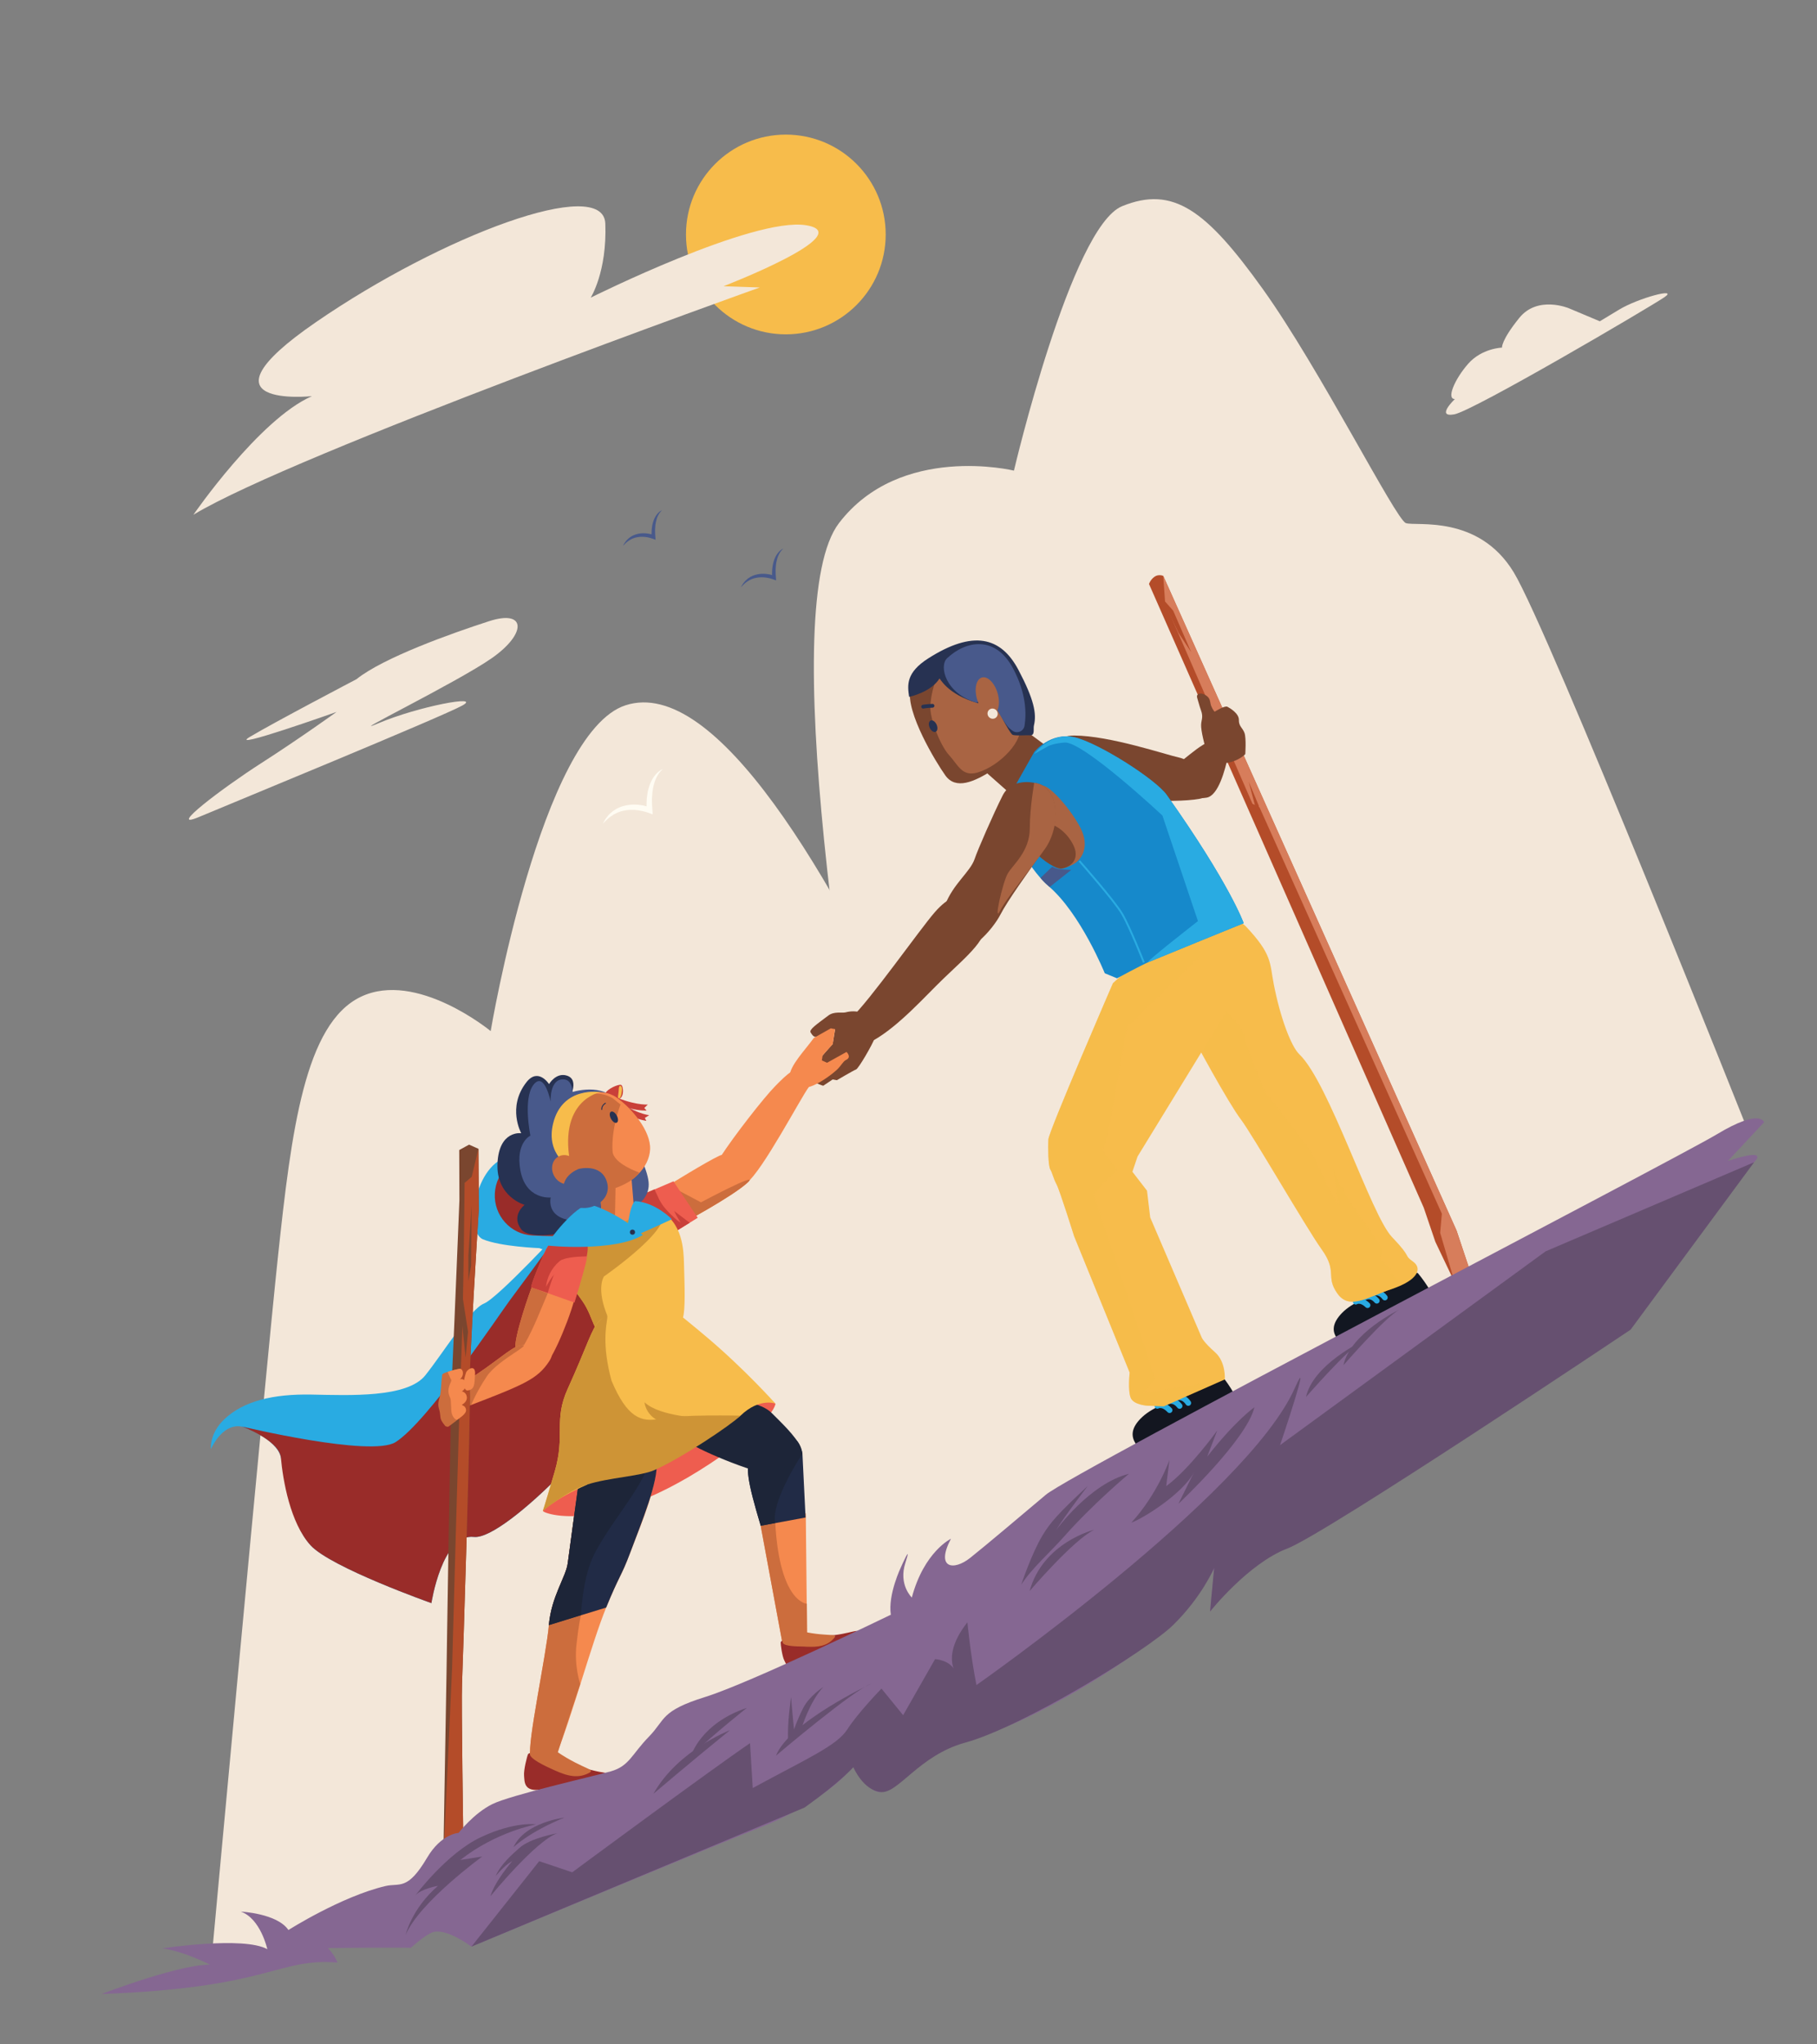 <?xml version="1.0" encoding="utf-8"?>
<!-- Generator: Adobe Illustrator 23.1.0, SVG Export Plug-In . SVG Version: 6.00 Build 0)  -->
<svg version="1.1" xmlns="http://www.w3.org/2000/svg" xmlns:xlink="http://www.w3.org/1999/xlink" x="0px" y="0px"
	 viewBox="0 0 960 1080" style="enable-background:new 0 0 960 1080;" xml:space="preserve">
<rect x="0" y="0" width="960" height="1080" fill="#808080" stroke="none"/>
<style type="text/css">
	.st0{fill:#F3E7D9;}
	.st1{fill:#F7BC4B;}
	.st2{fill:#FFFCF3;}
	.st3{fill:#48598B;}
	.st4{fill:#29ABE2;}
	.st5{fill:#992C29;}
	.st6{fill:#F5894E;}
	.st7{fill:#CC6D3D;}
	.st8{fill:#EE5D4F;}
	.st9{fill:#C94039;}
	.st10{fill:#273252;}
	.st11{fill:#212B46;}
	.st12{fill:#1D2538;}
	.st13{fill:#CE9436;}
	.st14{fill:#7A462F;}
	.st15{fill:#B44C29;}
	.st16{fill:#273150;}
	.st17{fill:none;stroke:#273252;stroke-width:0.5;stroke-linecap:round;stroke-linejoin:round;stroke-miterlimit:10;}
	.st18{fill:#D77D5B;}
	.st19{fill:#121721;}
	.st20{fill:none;stroke:#29ABE3;stroke-width:3;stroke-linecap:round;stroke-linejoin:round;stroke-miterlimit:10;}
	.st21{fill:#29ABE3;}
	.st22{opacity:0.5;fill:#F7BC4B;}
	.st23{fill:#131620;}
	.st24{fill:none;stroke:#29ABE2;stroke-width:3;stroke-linecap:round;stroke-linejoin:round;stroke-miterlimit:10;}
	.st25{fill:#29ABE3;stroke:#29ABE2;stroke-miterlimit:10;}
	.st26{fill:#1689CB;}
	.st27{fill:#A96443;}
	.st28{fill:none;stroke:#29ABE2;stroke-miterlimit:10;}
	.st29{fill:none;stroke:#273252;stroke-width:2;stroke-linecap:round;stroke-linejoin:round;stroke-miterlimit:10;}
	.st30{fill:#856792;}
	.st31{fill:#665070;}
</style>
<g id="bg">
	<path class="st0" d="M111.8,1034.81c0,0,28.15-306.17,35.07-371.11c7.12-66.78,14.25-123.02,43.79-137.12s68.59,18.13,68.59,18.13
		s26.48-157.65,71.28-172.13c94.87-30.66,245.82,416.56,245.82,416.56S256.2,997.38,196.53,1016.25S111.8,1034.81,111.8,1034.81z"/>
	<path class="st0" d="M443.24,276.39c32.37-42.39,92.47-27.77,92.47-27.77s30.25-128.75,57.17-139.7
		c26.92-10.95,44.38,1.98,74.34,43.81c29.97,41.83,70.27,121.86,75.59,123.63c5.33,1.77,38.24-4.72,56.91,25.9
		c18.66,30.62,124.96,297.98,124.96,297.98L502.98,841.44c0,0-50.73-229.55-67.61-397.88C427.38,363.73,426.99,297.67,443.24,276.39
		z"/>
</g>
<g id="sun">
	<circle class="st1" cx="415.19" cy="123.87" r="52.76"/>
</g>
<g id="cloud3">
	<path class="st0" d="M828.83,162.82c0,0-16.42-6.9-26.13,5.13c-9.71,12.03-9.12,15.69-9.12,15.69s-10.67,0.29-17.92,8.58
		s-11.55,18.7-6.97,18.58c0,0-10.36,9.84-0.38,8.1c9.98-1.74,103.18-56.51,111.05-61.87s-13.72,0.38-23.91,6.54
		c-10.19,6.16-10.19,6.16-10.19,6.16L828.83,162.82z"/>
</g>
<g id="cloud2">
	<path class="st0" d="M188.34,358.81c0,0-43.89,23-56.36,30.49s45.86-13.21,45.86-13.21s-20.06,14.41-40.05,27.22
		s-50.14,35.63-32.83,28.36c17.31-7.27,128.5-52.98,139.28-58.94c10.78-5.96-23.45,0.52-44.06,9.25
		c-20.6,8.73,41.4-21.5,59.77-34.37s18.17-25.81-1.52-19.46C238.76,334.51,202.61,347.36,188.34,358.81z"/>
</g>
<g id="cloud1">
	<path class="st0" d="M102.19,271.93c0,0,34.78-50.5,62.62-62.65c0,0-64.59,6.81,2.14-39.11s151.89-77.6,152.86-52.07
		c0.97,25.53-7.72,39.15-7.72,39.15s85.89-42.85,113.85-38.25s-43.67,32.2-43.67,32.2l19.15,0.67
		C401.41,151.87,155.43,239.67,102.19,271.93z"/>
</g>
<g id="birds">
	<g>
		<path class="st2" d="M350.22,406.28c-1.56,1.28-2.64,2.95-3.48,4.67c-0.84,1.73-1.34,3.6-1.71,5.47c-0.38,1.87-0.48,3.8-0.58,5.72
			l0.05,2.89l0.19,2.9l0.15,2.29l-2.2-0.81c-1.94-0.71-4.2-1.22-6.35-1.45c-2.18-0.23-4.39-0.17-6.53,0.27
			c-1.09,0.17-2.11,0.55-3.15,0.91c-0.98,0.48-2.04,0.87-2.94,1.54c-1.96,1.13-3.54,2.81-5.19,4.51c0.57-1.02,1.08-2.12,1.81-3.06
			l1.14-1.41c0.37-0.49,0.86-0.85,1.3-1.27c0.87-0.87,1.95-1.48,2.98-2.17c1.12-0.53,2.24-1.09,3.44-1.41
			c2.39-0.71,4.91-0.95,7.37-0.79c1.23,0.09,2.46,0.25,3.66,0.52c1.23,0.25,2.36,0.6,3.6,1.1l-2.05,1.48l-0.13-3.08
			c-0.01-1.03,0.07-2.07,0.11-3.1c0.14-1.03,0.21-2.06,0.4-3.09c0.21-1.02,0.42-2.04,0.75-3.03c0.59-2,1.47-3.93,2.69-5.63
			c0.64-0.83,1.28-1.65,2.08-2.31C348.41,407.25,349.27,406.65,350.22,406.28z"/>
	</g>
	<g>
		<path class="st3" d="M413.93,289.76c-1.11,0.89-1.88,2.07-2.49,3.29c-0.61,1.23-0.96,2.55-1.23,3.88
			c-0.27,1.33-0.35,2.7-0.42,4.06l0.03,2.05l0.13,2.06l0.1,1.52l-1.46-0.53c-1.39-0.5-2.98-0.89-4.52-1.03
			c-1.55-0.15-3.12-0.11-4.64,0.21c-1.53,0.28-3,0.88-4.32,1.76c-1.39,0.81-2.5,2.01-3.66,3.22c0.76-1.47,1.7-2.93,3.03-4.04
			c0.62-0.61,1.38-1.04,2.11-1.52c0.79-0.37,1.58-0.76,2.43-0.99c1.69-0.49,3.46-0.67,5.2-0.55c1.75,0.15,3.43,0.45,5.13,1.14
			l-1.37,0.99l-0.09-2.18c0-0.73,0.05-1.46,0.08-2.19c0.09-0.73,0.14-1.46,0.28-2.18c0.15-0.72,0.29-1.44,0.52-2.15
			c0.41-1.41,1.03-2.78,1.88-3.98C411.52,291.4,412.6,290.32,413.93,289.76z"/>
	</g>
	<g>
		<path class="st3" d="M349.85,269.5c-1.02,0.84-1.72,1.93-2.26,3.05c-0.55,1.13-0.87,2.35-1.11,3.57
			c-0.25,1.22-0.31,2.48-0.37,3.73l0.03,1.89l0.12,1.89l0.1,1.51l-1.46-0.53c-1.27-0.45-2.73-0.82-4.14-0.95
			c-1.42-0.14-2.86-0.11-4.25,0.18c-1.4,0.25-2.75,0.79-3.97,1.59c-1.28,0.73-2.31,1.83-3.39,2.93c0.68-1.37,1.55-2.72,2.77-3.76
			c0.57-0.57,1.27-0.97,1.95-1.42c0.73-0.34,1.46-0.71,2.25-0.93c1.56-0.46,3.21-0.63,4.82-0.52c1.62,0.14,3.17,0.41,4.75,1.06
			l-1.37,0.99l-0.08-2.01c0-0.67,0.05-1.35,0.08-2.02c0.09-0.67,0.14-1.35,0.26-2.02c0.14-0.67,0.27-1.33,0.49-1.98
			c0.39-1.3,0.97-2.57,1.76-3.68C347.61,271,348.61,270,349.85,269.5z"/>
	</g>
</g>
<g id="S_cape">
	<path class="st4" d="M297.56,648.38c0,0-34.38,37.23-41.84,40.26c-7.46,3.03-21.48,26.01-31.04,37.95
		c-9.56,11.94-39.89,10.52-60.13,10.14c-20.24-0.38-35.9,3.39-46.06,13.05c-7.96,7.57-7.06,15.71-7.06,15.71
		c7.47-15.27,16.8-11.67,16.8-11.67s17.66,5.96,20.15,15.93c3.03,12.11,4.99,34.85,15.7,46.6c10.71,11.76,63.86,30.56,63.86,30.56
		s5.66-36.88,22.46-34.97c16.8,1.91,79.98-64.51,83.09-82.94c3.11-18.43,19.73-79.14,7.37-91.54L297.56,648.38z"/>
	<path class="st5" d="M297.56,648.38c0,0-15.65,21.78-28.26,38.64c-4.82,6.45-43.53,64.38-60.34,74.85
		c-12.98,8.09-81.22-8.29-81.22-8.29s18.96,6.79,20.63,16.16c1.11,12.43,4.99,34.85,15.7,46.6c10.71,11.76,63.86,30.56,63.86,30.56
		s5.66-36.88,22.46-34.97c16.8,1.91,79.98-64.51,83.09-82.94c3.11-18.43,19.73-79.14,7.37-91.54L297.56,648.38z"/>
</g>
<g id="S_left_forearn">
	<path class="st6" d="M381.27,626.28c0,0-7.69-4.25-0.5-15.32c7.19-11.07,22.77-31.06,28.9-37.28c6.13-6.21,11.09-11.09,14.97-7.82
		c3.88,3.26,6.72,3.13,2.67,8.44s-24.53,44.36-32.68,50.45C386.47,630.86,381.27,626.28,381.27,626.28z"/>
</g>
<g id="S_left_arm">
	<g>
		<path class="st6" d="M353.25,626.13c0,0,19.88-12.35,26.82-15.57c6.94-3.21,21.99,7.67,14.97,14.13
			c-8.32,7.66-35.57,22.15-35.57,22.15L353.25,626.13z"/>
		<path class="st7" d="M353.25,626.13l17.1,9.04c0,0,31.71-16.93,24.69-10.47c-8.32,7.66-35.57,22.15-35.57,22.15L353.25,626.13z"/>
		<path class="st8" d="M328.46,635.75l27.35-11.67l12.83,19.25l-28.26,17.46C340.38,660.79,313.42,650.28,328.46,635.75z"/>
		<path class="st9" d="M328.46,635.75l17.31-7.42l2.69,5.61l15.95,12.02l-24.03,14.84C340.38,660.79,313.42,650.28,328.46,635.75z"
			/>
	</g>
	<path class="st8" d="M348.12,633.03c1.22,3.69,5.92,8.3,8.25,10.4c2.33,2.1,3.21,2.37,3.21,2.37s-3.49-5.1-5.09-10.45
		C352.9,630.01,346.9,629.34,348.12,633.03z"/>
</g>
<g id="S_hood">
	<path class="st4" d="M285.01,659.37c0,0-20.52-0.77-29.9-4.69c-9.37-3.92-4.77-40.15,14.49-43.94c22-4.33,47.48,8.74,61.42,18.9
		s7.34,23.92-13.9,29.44C295.57,664.68,285.01,659.37,285.01,659.37z"/>
	<path class="st5" d="M331.46,643.02c-0.62,11.68-38.6,10.26-50.18,9.65s-20.46-10.57-19.84-22.24
		c0.62-11.68,10.5-20.65,22.07-20.04C295.09,611,332.08,631.34,331.46,643.02z"/>
</g>
<g id="S_hair">
	<g>
		<path class="st3" d="M299.32,577.87c0,0,14.37-5.83,23.8,1.11c9.43,6.94-2.09,21.58-2.09,21.58S280.95,599.78,299.32,577.87z"/>
		<path class="st10" d="M300.42,581.14c0,0,6.29-10.64-0.9-12.91c-5.81-1.83-9.43,4.49-9.43,4.49s-5.72-8.98-11.96-0.99
			c-10.34,13.24-2.74,26.93-2.74,26.93s-11.73-1.73-12.55,15.94s14.33,21.92,14.33,21.92s-7.34,5.56-1.78,12.91
			c5.56,7.34,40.11,1.48,49.13-14.63c0,0,18.13,2.04,16.49-13.38C339.35,605.99,308.37,580.65,300.42,581.14z"/>
		<path class="st3" d="M302.34,581.23c0,0,1.75-10.99-4.83-11.03c-7.3-0.04-6.57,11.79-6.57,11.79s-3.25-16.32-9.02-9
			s-1.69,26.94-1.69,26.94s-7.87,3.64-5.33,18.13c2.81,16,16.07,14.54,16.07,14.54s-4.96,18.9,32.17,10.08
			c0,0,21.04-4.17,19.53-18.33S319.65,576.32,302.34,581.23z"/>
	</g>
</g>
<g id="skirt">
	<path class="st8" d="M286.85,798.15c-0.89,0.99,33.55,15.68,100.52-33.44c21.58-15.83,22.34-23.02,22.34-23.02
		s-6.5-11.56-57.29,3.52C293.09,762.82,291.9,792.55,286.85,798.15z"/>
</g>
<g id="S_left_leg">
	<g>
		<polyline class="st6" points="401.92,806.05 402.28,808.09 413.33,867.65 426.41,864.74 425.73,799.42 		"/>
		<path class="st7" d="M401.92,806.05l0.36,2.04l11.04,59.56l13.08-2.91l-0.1-17.49c0,0-14.33-0.56-16.69-42.57"/>
		<path class="st11" d="M423.96,767.96l1.66,33.71l-23.7,4.38c-7.18-24.11-8.13-30.77-5.28-37.67
			C401.96,755.53,421.32,752.08,423.96,767.96z"/>
		<path class="st12" d="M423.96,767.96c0,0-16.79,25.11-14.37,36.62l-7.67,1.47c-7.18-24.11-8.13-30.77-5.28-37.67
			C401.96,755.53,421.32,752.08,423.96,767.96z"/>
		<path class="st12" d="M407.79,746.53c4.38,4.41,12.79,12.28,14.8,17.43c2.72,6.99-4.15,10.64-16.56,14.14
			c-4.92,1.39-41.58-13.75-42.83-16.91C354.1,738.21,396.5,735.16,407.79,746.53z"/>
		<g>
			<path class="st5" d="M412.48,867.69c-0.06,0.98,0.75,7.28,1.9,9.48s2.5,7.08,9.66,2.63c5.87-3.65,10.53-2.05,14.07-3.95
				c7.83-4.21,12.79-6.63,15.2-11.87c2.42-5.24-4.28-0.22-17.17,0.18S412.62,865.47,412.48,867.69z"/>
			<path class="st7" d="M423.79,861.82c-7.76-1.72-11.54,2.24-10.24,5.97c0.75,2.16,8.71,1.93,10.72,2.04
				c5.35,0.28,11.38,0.62,15.57-3.57C444.02,862.08,438.9,865.18,423.79,861.82z"/>
		</g>
	</g>
</g>
<g id="S_right_leg">
	<g>
		<g>
			<path class="st6" d="M306.4,778.52c0,0-5.52,39.98-6.43,47.26c-0.9,7.27-8.7,17.6-9.97,32.74c-1.27,15.14-11.71,63.9-9.67,68.5
				s5.86,18.33,13.74-0.55c7.84-18.77,18.39-58.13,26.19-77.22c6.99-17.12,7.99-16.4,12.59-28.68c6.43-17.15,20.28-48.58,9.66-50.2
				C331.9,768.73,318.26,741.36,306.4,778.52z"/>
			<path class="st7" d="M306.4,778.52c0,0-5.52,39.98-6.43,47.26c-0.9,7.27-8.7,17.6-9.97,32.74c-1.27,15.14-11.71,63.9-9.67,68.5
				s10.56,8.93,13.76,0.64c0,0,8.98-27.74,12.47-37.97c0,0-3.28-9.58-1.98-20.92c2.11-18.37,3.2-19.3,7.81-31.58
				c6.43-17.15,40.75-65.22,30.13-66.84C331.9,768.73,318.26,741.36,306.4,778.52z"/>
			<path class="st11" d="M306.4,778.52c0,0-5.52,39.98-6.43,47.26c-0.9,7.27-8.7,17.6-9.97,32.74l30.26-9.28
				c6.99-17.12,7.99-16.4,12.59-28.68c6.43-17.15,14.96-37.61,14.07-48.31C345.31,752.76,318.26,741.36,306.4,778.52z"/>
			<path class="st12" d="M306.4,778.52c0,0-5.52,39.98-6.43,47.26c-0.9,7.27-8.7,17.6-9.97,32.74l16.99-5.33
				c0,0,0.49-15.55,5.1-27.83c6.43-17.15,32.24-44.42,30.43-55C340.53,758.72,318.26,741.36,306.4,778.52z"/>
		</g>
		<g>
			<path class="st5" d="M278.96,926.78c-0.5,1.06-2.37,8.39-2.07,11.33c0.3,2.94-0.35,8.94,9.53,7.16
				c8.1-1.45,12.56,2.36,17.31,1.82c10.52-1.21,17.07-1.71,22.05-6.44c4.98-4.73-4.64-2.13-19.08-7.35
				C292.26,928.06,280.1,924.38,278.96,926.78z"/>
			<path class="st7" d="M294.06,925.26c-7.83-5.32-13.92-3.41-14.13,1.28c-0.12,2.72,8.96,6.79,11.13,7.79
				c5.8,2.66,12.33,5.69,18.8,2.91C316.33,934.45,309.31,935.62,294.06,925.26z"/>
		</g>
	</g>
</g>
<g id="S_torso">
	<path class="st1" d="M324.05,636.95c0,0,11.14-3.55,23.54,2.15c13.42,6.17,13.6,21.92,13.79,28.57c0.32,11.2,0.83,24.44-0.63,28.67
		c-1.46,4.23-24.9,8.94-36.35,10.12s-9.66-9.3-16.83-19.36c-8.72-12.23-19.85-26.81-11.32-34.86
		C304.64,644.34,314.39,640.51,324.05,636.95z"/>
	<path class="st13" d="M324.05,636.95c0,0,11.14-3.55,23.54,2.15c13.42,6.17-28.45,35.19-28.45,35.19s-4.51,6.12,2.09,21.63
		c2.88,6.78,3.17,10.56,3.17,10.56c-11.45,1.19-9.66-9.3-16.83-19.36c-8.72-12.23-19.85-26.81-11.32-34.86
		C304.64,644.34,314.39,640.51,324.05,636.95z"/>
	<path class="st1" d="M316.53,697.93c-3.91,3.87-6.12,12.72-16.58,35.78c-7.6,16.76-1.12,24.15-6.9,43.81
		c-6.07,20.66-6.26,20.67-6.26,20.67s5.63-6,23.5-13.94c0,0-3.02-7.54,4.21-10.7c14.35-6.27,71.55-20.64,76.75-25.68
		c9.99-9.66,18.45-6.36,18.45-6.36s-16.09-18.03-35.88-34.78c-6.23-5.27-17.68-14.78-20.76-16.67
		C341.4,682.9,320.59,693.91,316.53,697.93z"/>
	<path class="st13" d="M316.53,697.93c-3.91,3.87-6.12,12.72-16.58,35.78c-7.6,16.76-1.12,24.15-6.9,43.81
		c-6.07,20.66-6.26,20.67-6.26,20.67s12.44-10.32,23.5-13.94c11.06-3.62,28.07-4.4,35.3-7.56c14.35-6.27,40.46-23.78,45.66-28.82
		c0,0-32.04-0.73-42.28,1.54c-10.24,2.27-17.7-0.61-25.87-19.99c-5.22-19.19-2.66-29.44-2.26-33.03
		C321.1,694.22,320.59,693.91,316.53,697.93z"/>
	<path class="st13" d="M372,749.22c0,0-23.4-0.67-31.48-8.43c0,0,0.67,9.09,11.72,11.1C366.27,754.44,372,749.22,372,749.22z"/>
</g>
<g id="S_right_arm">
	<path class="st6" d="M280.9,680.05c0,0-10.3,27.99-8.42,33.47c1.88,5.48,11.08,14.87,17.57,5.13c5.56-8.32,14.81-32.38,14.95-39.97
		C305.15,671.1,286.79,670.05,280.9,680.05z"/>
	<path class="st7" d="M280.9,680.05c0,0-10.3,27.99-8.42,33.47c1.88,5.48,11.6-17.66,11.6-17.66l5.3-12.63"/>
	<path class="st8" d="M300.24,649.77c0,0-7.9,1.43-12.69,12.29c-7,15.87-6.92,17.98-6.92,17.98l22.89,8.09
		c0,0,4.08-13.14,6.05-21.03C311.38,659.78,309.7,650.42,300.24,649.77z"/>
	<path class="st9" d="M300.24,649.77c0,0-7.9,1.43-12.69,12.29c-7,15.87-6.92,17.98-6.92,17.98l8.77,3c0,0,4.56-16.25,8.22-17.77
		s12.31-1.54,12.31-1.54C311.74,656.42,309.7,650.42,300.24,649.77z"/>
	<g>
		<path class="st6" d="M290.02,719.36c6.05-9-6.05-10.55-15.86-8.34c-4.42,1-12.52,8.98-27.52,18.41
			c-7.88,4.95-6.1,16.03,2.36,12.77C277.37,731.29,283.97,728.37,290.02,719.36z"/>
		<path class="st7" d="M257.3,726.98c6.05-9,26.67-18.17,16.86-15.96c-4.42,1-12.52,8.98-27.52,18.41
			c-7.88,4.95-6.68,13.48,2.36,12.77C249,742.21,251.26,735.99,257.3,726.98z"/>
	</g>
	<path class="st8" d="M295.45,666.43c-4.06,3.48-6.55,8.61-6.95,13.4c0,0,3.52-7.02,6.61-8.38
		C298.2,670.08,299.81,662.7,295.45,666.43z"/>
	<g>
		<path class="st14" d="M234.17,984.66l1.74-100.52c0,0,1.97-137.24,3.02-159.7s3.8-90.44,3.8-90.44l-0.1-26.46l5.2-2.85l4.96,2.2
			l0.19,32.09c0,0-5.48,85.86-4.81,95.46s-3.65,146.16-4.07,155.15s0.71,84.32,0.71,84.32L234.17,984.66z"/>
		<path class="st15" d="M234.17,984.66l4.7-103.76c0,0,3.85-142.78,4.9-165.24s1.7-90.75,1.7-90.75l3.74-3.2l3.58-14.82l0.19,32.09
			c0,0-5.48,85.86-4.81,95.46s-3.65,146.16-4.07,155.15s0.71,84.32,0.71,84.32L234.17,984.66z"/>
		<polygon class="st14" points="249.14,636.69 248.92,668.55 247.48,676.71 247.47,663.42 		"/>
		<polygon class="st14" points="243.87,681.61 247.28,703.51 246.01,717.17 243.52,693.62 		"/>
	</g>
	<path class="st7" d="M242.67,723.11c-1.25,0.26-3.7,0.8-6.18,1.62c-3.74,1.24-2.65,1.25-3.04,3.27c-0.39,2.02-0.3,7.14-1.23,10.34
		c-1.34,4.62-0.26,4.96,0.22,8.09c0.48,3.13-0.19,3.18,2.9,7c1.32,0.49,1.4,0.45,2.35-0.33c0.95-0.78,8.84-6.12,8.54-8.33
		c-0.29-2.21-2.25-2.26-2.23-2.68c0,0,2.99-1.39,2.62-4.19c-0.34-2.5-2.71-2.85-2.71-2.85s2.41-1.03,2.08-4.11s-3.09-2.27-3.09-2.27
		C245.58,726.7,244.63,722.71,242.67,723.11z"/>
	<path class="st6" d="M242.67,723.11c-1.25,0.26-3.7,0.8-6.18,1.62c0,0,1.32,3.24,1.91,4.21c0.59,0.98-3.12,4.39-0.61,9.36
		c0.8,1.57,0.26,6.71,1,8.77c0.87,2.43,2.36,3.31,2.96,2.81c0.95-0.78,4.76-2.91,4.47-5.12c-0.29-2.21-2.25-2.26-2.23-2.68
		c0,0,2.99-1.39,2.62-4.19c-0.34-2.5-2.71-2.85-2.71-2.85s2.41-1.03,2.08-4.11s-3.09-2.27-3.09-2.27
		C245.58,726.7,244.63,722.71,242.67,723.11z"/>
	<path class="st6" d="M246.21,725.18c0.68-1.96,5.09-4.54,4.78,0.63c-0.31,5.17,0.03,8.49-4.27,8.78
		C243.66,733.32,245.54,727.14,246.21,725.18z"/>
</g>
<g id="S_neck">
	<path class="st6" d="M332.93,613.93l2.3,27.55c0,0-3.22,5.76-11.14,3.49c-6.09-1.37-6.34-4.31-6.34-4.31l-1.34-25.6
		C316.42,615.06,326.46,607.93,332.93,613.93z"/>
	<path class="st7" d="M332.93,613.93l0.67,8.26l-8.31,1.72l-0.43,21.26c-6.44-0.76-7.11-4.48-7.11-4.48l-1.34-25.64
		C316.42,615.06,326.46,607.93,332.93,613.93z"/>
	<g>
		<path class="st4" d="M339.58,652.45c-14.75,9.06-50.81,5.74-50.7,5.44c1.18-3.07,14.79-20.59,22.11-21.55
			C315.86,636.55,332.55,645.13,339.58,652.45z"/>
		<path class="st4" d="M335.56,634.53c-3.28,2.38-4.3,17.35-4.92,19.4s24.31-9.84,24.31-9.84S346.43,635.18,335.56,634.53z"/>
		<circle class="st16" cx="334.16" cy="650.93" r="1.35"/>
	</g>
</g>
<g id="S_ribbon">
	<g>
		<g>
			<path class="st9" d="M328.08,573.11c1.51,0.39,1.9,7.71-1.8,7.51c-3.48-0.19-7.35-0.95-6.35-3.16
				C320.92,575.25,326.57,572.73,328.08,573.11z"/>
			<path class="st1" d="M328.66,575.46c0,0-0.25,4.47-1.5,4.75s-0.31-1.88-0.24-4.8S328.72,573.59,328.66,575.46z"/>
		</g>
		<path class="st9" d="M320.15,579.03c0,0,6.87,5.02,13.15,6.63c4.75,1.22,8.31,1.02,8.31,1.02l-1.19-1.37l1.85-1.79
			c0,0-8.27,0.56-20.62-5.64L320.15,579.03z"/>
		<path class="st9" d="M322.72,580.88c0,0,5.31,6.12,10.98,8.8c4.28,2.03,7.79,2.45,7.79,2.45l-0.79-1.55l2.28-1.44
			c0,0-8.18-0.89-18.49-9.13L322.72,580.88z"/>
	</g>
</g>
<g id="S_head">
	<path class="st6" d="M304.27,578.66c0,0,13.02-4.73,21.29,0.99c8.27,5.72,18.37,17.93,17.92,27.51s-9.29,18.43-20.78,20.99
		c-11.86,2.65-15.78,0.39-26.28-15.86C286.54,597,296.67,581.51,304.27,578.66z"/>
	<path class="st7" d="M303.64,579.45c0,0,12.45-4.52,20.35,0.95l3.86,3.09c0,0-4.99,12.6-4.21,24.74
		c0.42,6.58,14.11,11.21,14.11,11.21c-3.37,5.22-12.84,8.27-12.84,8.27c-10.57,3.27-18.57,1.91-29.29-16.14
		C286.72,596.6,296.38,582.17,303.64,579.45z"/>
	<path class="st1" d="M317.21,576.97c0,0-23.41,4.11-15.38,40.09c0,0-13.7-6.66-9.6-23.52C297.11,573.5,317.21,576.97,317.21,576.97
		z"/>
	
		<ellipse transform="matrix(0.85 -0.527 0.527 0.85 -280.728 250.26)" class="st7" cx="298.91" cy="617.88" rx="7" ry="7.97"/>
	<path class="st3" d="M305.75,617.53c0,0,11.79-3.17,14.88,6.73c3.92,12.54-16.1,19.36-21.5,8.48
		C293.73,621.86,305.75,617.53,305.75,617.53z"/>
</g>
<g id="S_eye">
	<g>
		
			<ellipse transform="matrix(0.883 -0.469 0.469 0.883 -238.991 221.378)" class="st10" cx="324.56" cy="590.07" rx="1.75" ry="3.27"/>
		<path class="st17" d="M319.86,582.83c0,0-2.08,1.12-1.93,3.29"/>
	</g>
</g>
<g id="M_stick">
	<g>
		<path class="st15" d="M607.07,308.52l145.15,329.46l6.12,18.01l10.21,21.44l9.23-2.7l-8.22-24.64L614.59,304.23
			c0,0-2.48-1.1-4.67,0.49S607.07,308.52,607.07,308.52z"/>
		<polygon class="st18" points="615.6,318.62 661.73,424.62 665.45,426.48 761.8,641.19 760.91,651.28 768.56,677.43 777.79,674.72 
			769.57,650.08 614.59,304.23 		"/>
		<polygon class="st15" points="613.83,315.8 619.85,322.62 629.38,344.59 622.68,334.36 		"/>
		<polygon class="st15" points="659.75,412.92 665.06,425.62 666.38,438.13 		"/>
	</g>
</g>
<g id="M_right_arm">
	<path class="st14" d="M568.28,410.13c0,0-19.64-21.64-0.68-21.56c18.96,0.08,48.86,10.28,55.44,11.65
		c9.2,1.92,23.64,19.57,10.54,21.82S582.83,423.89,568.28,410.13z"/>
	<path class="st14" d="M625.9,419.15c0,0-11.28-9.45-2.83-16.17c9.35-7.44,9.42-7.77,17.03-12.15c7.23-4.17,10.23,1.88,8.65,9.02
		c-1.47,6.69-4.96,20.42-11.21,21.53S625.9,419.15,625.9,419.15z"/>
	<path class="st14" d="M637.36,396.67c0,0-2.39-8.04-2.73-12.57c-0.28-3.81,1.45-4.68-0.14-8.98c-0.81-2.18-1.53-5.15-1.92-6.32
		c-1.02-3,3.11-3.23,5.72-0.47c1.26,1.33,1.02,3.11,1.68,4.72c0.92,2.24,1.8,2.93,1.8,2.93s5.26-3.37,6.72-2.61
		c1.46,0.75,6.14,3.56,6.06,6.95s1.94,4.1,2.96,6.86s0.42,11.24,0.42,11.24s-3.44,3.59-9.3,4.52
		C642.77,403.87,637.36,396.67,637.36,396.67z"/>
</g>
<g id="M_right_leg">
	<g>
		<path class="st19" d="M749.19,672.66c5,5.94,8.28,12.33,9.43,14.72c0.27,0.56,0.1,1.22-0.42,1.59
			c-3.72,2.6-18.32,12.75-23.76,15.77c-4.57,2.54-16.74,8.07-20.93,8.88c-1.93,0.37-5.16-3.91-7.11-6.6
			c-2.57-3.55-2.76-7.86,2.69-13.46c5.44-5.59,15.37-9.04,15.37-9.04S747.45,670.59,749.19,672.66z"/>
		<path class="st20" d="M716.3,687.66c0,0,2.55-1.7,6.24,1.85"/>
		<path class="st20" d="M720.55,685.65c0,0,3.39-2.52,6.87,1.51"/>
		<path class="st20" d="M724.93,683.49c0,0,3.52-2.3,6.75,1.98"/>
		<path class="st21" d="M713.51,713.61c0,0,0.72,2.02,1.55,1.83c1.67-0.37,9.81-3.81,20.01-9.58c7.47-4.22,7.96-4.96,12.11-6.96
			c7.29-3.51,12.21-7.28,12.52-7.51s-0.11-1.62-1.09-2.68c-0.35-0.38-7.82,6.31-25.38,15.99
			C719.83,712.08,713.51,713.61,713.51,713.61z"/>
	</g>
	<g>
		<g>
			<path class="st1" d="M614.76,518.53c0,0,5.93,10.8,11.23,21.23c5.3,10.44,23.07,43.03,29.65,51.67
				c6.11,8.01,34.17,56.78,42.68,68.61c8.51,11.83,1.89,14.15,8.21,23.18c6.31,9.02,15.45,2.22,28.95-2.31s16.26-10.73,11.04-14.47
				s-0.09-1.52-11.08-12.94c-10.99-11.42-33.24-81.53-48.93-96.52c-4.37-4.17-10.1-19.43-13.51-36.97
				c-2.23-11.47-0.66-15.65-14.84-30.7C649.6,480.24,616.73,496.07,614.76,518.53z"/>
		</g>
		<path class="st22" d="M657.16,546.68c-1.74-7.1-17.6-22.03-29.87-22.27c-12.47-0.25-4.4,5.6,0.9,16.04
			c5.3,10.44,22.34,41.87,28.92,50.5c6.11,8.01,32.68,57.26,41.19,69.09c8.51,11.83,1.89,14.15,8.21,23.18
			c6.31,9.02,15.45,2.22,28.95-2.31c5.35-1.79,4.35-4.04-0.79-8.78c1.88-2.62-7.27-5.64-4.82-9.74c3.06-5.11-15.8-20.18-25.34-44.83
			c0.74,3.59,1.24,13.9,3.04,19.28c-4.53-5.07-11.59-24.16-16.48-30.81c-2.52-3.43-22.92-29.56-22.92-29.56
			S659.47,556.12,657.16,546.68z"/>
	</g>
</g>
<g id="M_left_leg">
	<g>
		<path class="st23" d="M646.97,728.59c4.96,6.53,8.09,13.44,9.17,16.03c0.26,0.61,0.04,1.3-0.53,1.65
			c-4.07,2.55-20,12.48-25.9,15.39c-4.95,2.44-18.08,7.63-22.55,8.26c-2.05,0.29-5.24-4.4-7.16-7.34c-2.52-3.88-2.5-8.44,3.55-14.06
			c6.04-5.61,16.7-8.73,16.7-8.73S645.24,726.31,646.97,728.59z"/>
		<path class="st24" d="M611.47,742.69c0,0,2.77-1.66,6.48,2.28"/>
		<path class="st24" d="M616.07,740.79c0,0,3.71-2.48,7.17,1.95"/>
		<path class="st24" d="M620.8,738.73c0,0,3.84-2.24,7.02,2.44"/>
		<path class="st25" d="M607.16,769.92c0,0,0.66,2.16,1.54,2.02c1.79-0.3,10.55-3.51,21.62-9.05c8.1-4.06,8.66-4.82,13.15-6.71
			c7.88-3.32,13.27-7.04,13.61-7.27s-0.04-1.72-1.01-2.89c-0.35-0.42-8.58,6.24-27.63,15.53
			C613.92,768.64,607.16,769.92,607.16,769.92z"/>
	</g>
	<path class="st1" d="M588.01,519.43c0,0-33.91,78.25-34.11,82.51c-0.2,4.27-0.12,13.95,1.02,15.84c1.13,1.89,1.61,4.72,3.29,7.85
		c1.69,3.13,9.26,27.32,9.26,27.32l29.39,72.13c0,0-1.06,9.72,0.59,13.46c1.66,3.74,8.97,4.08,8.97,4.08l8.48,0.3l32.22-14.23
		c0,0,0.69-9.18-5.18-14.34c-5.87-5.16-6.97-7.65-6.97-7.65l-27.27-63.55l-1.68-14.12l-7.72-10.01l2.72-8.06l59.96-97.89
		C660.98,513.09,632.75,476.93,588.01,519.43z"/>
	<path class="st22" d="M588.01,519.43c0,0-33.91,78.25-34.11,82.51c-0.2,4.27-0.12,13.95,1.02,15.84c1.13,1.89,1.61,4.72,3.29,7.85
		c1.69,3.13,9.26,27.32,9.26,27.32l29.39,72.13c0,0-1.06,9.72,0.59,13.46c1.66,3.74,8.97,4.08,8.97,4.08l8.48,0.3l32.22-14.23
		l-43.26,7.41l6.54-7.57l-32.58-97.76l12.42-12.93l-7.72-10.01l2.72-8.06l10.2-57.11l38.9-37.58
		C634.34,505.09,632.75,476.93,588.01,519.43z"/>
</g>
<g id="M_torso">
	<path class="st14" d="M517,404.48l15.26,13.49l3.97,10.38c0,0,11-10.72,13.48-15.93c4.5-9.43,4.01-17.65,4.01-17.65l-23.17-17.1
		L517,404.48z"/>
	<path class="st26" d="M529.85,432.38l5.88-16.16l10.72-18.99c0,0,8.57-10.8,21.43-7.7c12.84,3.1,42.76,22.23,48.54,30.4
		c33.61,47.45,40.68,67.79,40.68,67.79s-45.15,18.36-50.34,20.56c-3.66,1.55-16.59,8.54-16.59,8.54l-6.47-2.66
		c0,0-12.74-31.57-29.71-46.04C542.59,458.4,529.85,432.38,529.85,432.38z"/>
	<path class="st4" d="M562.47,392.27c-7.21,0.58-9.51,2.37-9.51,2.37l-6.52,3.69c0,0,8.57-11.9,21.43-8.8
		c12.84,3.1,42.76,22.23,48.54,30.4c33.61,47.45,40.68,67.79,40.68,67.79s-45.15,18.36-50.34,20.56
		c-3.66,1.55,26.18-21.68,26.18-21.68l-18.77-55.75C614.17,430.84,572.14,391.49,562.47,392.27z"/>
	<path class="st3" d="M554.6,468.57l11.39-9.02c0,0-3.6-0.1-6.33-0.44c-1.95-0.24-3.74-1.23-3.74-1.23l-6.09,5.82
		C550.18,464.92,554.6,468.57,554.6,468.57z"/>
	<g>
		<path class="st27" d="M539.42,418.25c0,0,7.47-3.74,11.64-3.2c4.17,0.53,14.84,12.66,19.81,22.34s1.04,17.29-5.18,19.89
			s-5.49,2.96-16.91-5.33S527.64,427.04,539.42,418.25z"/>
		<path class="st14" d="M544.41,436.5c0,0,6.89-1.77,10.44-1.11c3.55,0.67,9.13,4.67,12.3,11.18c3.17,6.51-0.34,11.11-6.02,12.26
			S533.19,441.14,544.41,436.5z"/>
	</g>
	<path class="st28" d="M570.27,454.82c0,0,18.47,20.93,22.59,27.95c4.11,6.98,11.49,25.7,11.49,25.7"/>
</g>
<g id="M_left_arm">
	<g>
		<path class="st14" d="M546.42,413.56c0,0-11.86-2.89-16.73,6.78c-4.87,9.67-13.16,28.66-14.72,33.34
			c-2.34,7.03-11.36,13.07-15.76,24.67c-4.4,11.6-4.77,17.41,1.2,21.95c10.26,7.81,24.54-10.06,28.15-17.14s14.61-22.46,23.2-34.48
			C560.35,436.65,560.17,415.1,546.42,413.56z"/>
		<path class="st27" d="M546.42,413.56c0,0-2.33,13.12-2.33,23.95c0,12.46-9.07,19.34-11.72,24.08s-7.62,26.69-4.01,19.6
			c3.61-7.08,15.07-20.58,23.65-32.61C560.6,436.56,560.17,415.1,546.42,413.56z"/>
	</g>
	<path class="st14" d="M493.87,481.93c-7.86,9.01-34.71,47.26-44.34,55.98c-4.59,4.15,2.03,17.3,11.92,11.73
		c13.49-7.6,27.24-23.25,36.98-32.61c12.88-12.37,25.24-22.38,21.12-30.53S508.84,464.77,493.87,481.93z"/>
	<path class="st14" d="M458.89,537.78c-1.37-2.62-6.54-4.46-12.14-2.97c-1.76,0.47-6.02-0.65-9.04,1.63
		c-6.13,4.64-10.36,7.42-9.42,8.99c1.71,2.86,2.73,2.97,5.51,1.1c2.06-1.39,7.41-2.84,7.41-2.84l-1.28,7.89
		c0,0-13.26,14.27-12.66,17.07s7.67,4.94,7.67,4.94l5.01-3.34l2.21,0.41c0,0,8.81-5.21,10.12-5.67c1.32-0.46,8.61-13.02,9.87-16.57
		C463.42,544.86,460.26,540.4,458.89,537.78z"/>
	<path class="st6" d="M429.99,548.32l8.96-5.07l2.24,0.44l-1.22,7.91l-5.34,5.94l-0.41,2.65l2.76,1.25l10.26-5.71
		c0,0,3.01,2.74-0.34,4.28c-1.5,0.69-2.44,3.04-4.89,5.26c-3.87,3.51-9.7,7.36-13.77,8.71c-4.88,1.63-11.34-1.28-11.16-5.16
		C417.35,562.79,425.35,554.79,429.99,548.32z"/>
</g>
<g id="M_head">
	<g>
		<path class="st14" d="M499.53,348.99c-6.83-0.35-16.05,2.69-18.57,15.13c-2.5,12.32,13.71,38.84,18.54,45.57
			c5.44,7.57,14.98,3.62,25.44-3.16c10.89-7.06,12.99-23.4,9.05-32.92C530.05,364.08,520.83,350.09,499.53,348.99z"/>
		<path class="st27" d="M502.36,351.27c-5.94-0.02-10.12,11.41-10.82,21.42c-0.48,6.81,5.41,21.4,9.87,26.2
			c4.71,5.08,6.85,11.67,15.14,9.2c12.05-3.6,24.97-17.6,21.92-24.95C535.43,375.79,520.89,351.32,502.36,351.27z"/>
		<path class="st10" d="M480.33,368.14c0,0,11.42-2.32,16.03-9.67c0.22-0.35,3.9,8.29,20.16,12.96c2.68,0.77,0.45-14.1,3.64-12.51
			c5.29,2.64,6.5,15.04,6.5,15.04s6.17,12.38,8.17,14.11c0.94,0.81,7.46,0.21,9.2,0.38c3,0.29,1.78-3.31,2.24-5.2
			c1.51-6.16,0.06-13.75-8.19-29.36c-9.3-17.59-24.03-21.06-47.5-6.17C478.49,355.38,479.43,362.06,480.33,368.14z"/>
		<path class="st3" d="M500.39,347.74c-4.43,4.17-0.75,18.74,15.5,23.41c2.68,0.77,0.45-14.1,3.64-12.51
			c5.29,2.64,6.5,15.04,6.5,15.04s5.17,9.25,7.17,10.97c0.45,0.39,1.03,0.85,1.65,1.32c2.43,1.86,5.96,0.45,6.45-2.57
			c1.02-6.24,1.01-16.93-6-30.18C526,335.63,510.49,338.22,500.39,347.74z"/>
		<g>
			
				<ellipse transform="matrix(0.96 -0.281 0.281 0.96 -82.308 161.635)" class="st27" cx="521.58" cy="367.37" rx="5.66" ry="10.23"/>
			
				<ellipse transform="matrix(0.735 -0.678 0.678 0.735 -116.344 455.758)" class="st0" cx="524.41" cy="376.6" rx="2.65" ry="2.74"/>
		</g>
	</g>
</g>
<g id="M_eye">
	<g>
		<path class="st29" d="M487.74,373.32c0,0,2.09-0.39,4.93-0.46"/>
		
			<ellipse transform="matrix(0.911 -0.413 0.413 0.911 -114.449 237.53)" class="st10" cx="492.82" cy="383.79" rx="2.01" ry="3.26"/>
	</g>
</g>
<g id="ground">
	<path class="st30" d="M152.39,1019.59c0,0,27.92-17.72,51.23-23.22c7.55-1.78,11.61,2.68,22.04-14.98
		c7.53-12.75,16.62-13.1,16.62-13.1s7.95-10.3,17.78-15.18c9.83-4.88,52.97-14.6,62.7-17.35c9.73-2.75,11.09-9.09,20.06-18.27
		c8.96-9.18,5.97-13.59,29.79-21.02c23.82-7.42,98.06-43.44,98.06-43.44c-1.63-10.75,5.45-25.35,5.45-25.35s5.97-13.59,2.23-2.03
		c-3.74,11.56,3.41,18.3,3.41,18.3c6.47-24.24,20.66-31.05,20.66-31.05c-8.2,15.62,1.33,17.13,10.2,10.08
		c8.87-7.06,25.53-21.22,39.97-33.35s331.55-176.59,354.6-190.46s24.84-6.31,24.84-6.31l-19.09,20.45c0,0,21.69-7.52,13.84,0.65
		c-7.85,8.17-60.5,84.67-69.32,90.66c-8.82,5.99-95.61,59.56-122.06,77.53c-26.45,17.97-49.7,36.09-61.51,37.68
		c-11.81,1.58-34.55,31.47-34.55,31.47l2.11-22.31c0,0-9.31,16.64-27.14,32.88c-17.83,16.24-67.28,47.01-96.48,55.25
		c-29.19,8.24-46.16,28.79-52.6,29.56c-6.44,0.77-14.26-14.54-14.26-14.54c-5.82,10.4-28.92,25.33-48.49,32.95
		c-19.56,7.62-153.4,63.27-153.4,63.27s-13.9-10.52-21-7.38c-4.36,1.93-11.04,8.02-11.04,8.02c-5.32-0.25-43.75,0.09-43.75,0.09
		c4.06,4.46,4.98,7.7,4.98,7.7c-31.89-2.56-34.77,13.32-124.55,16.6c0,0,44.55-17.13,59.4-15.37s-2.13-0.1-2.13-0.1
		s-13.54-7.03-25.21-8.65c0,0,42.99-6.53,55.46,0.45c0,0-3.51-16.17-14.01-19.86C127.24,1009.88,146.4,1010.77,152.39,1019.59z"/>
	<path class="st31" d="M249.08,1028.37l2.91-3.67l32.89-41.47l17.45,5.88c0,0,73.01-54,93.94-68.22l1.43,23.71
		c28.59-15.55,44.52-22.41,49.99-31.01c5.47-8.61,18.03-21.53,18.03-21.53l11.45,14.04l16.86-29.61c0,0,8.42,0.39,10.8,6.84
		c0,0-7.17-9.2,6.29-26.3c0,0,1.7,17.81,4.79,33.15c0,0,143.09-100.31,168.14-156.78c9.91-22.33-7.73,30.03-7.73,30.03
		l140.28-102.36l110.18-47.08l-65.25,88.44c0,0-160.79,107.74-181.42,115.64s-40.76,33.26-40.76,33.26s1.11-12.74,2.16-23.1
		c0,0-6.34,15.18-21.67,30.23c-13.75,13.49-79.91,53.96-109.84,62.13c-24.53,6.7-35.44,27.19-44.76,26.12
		c-9.32-1.07-14.38-13.12-14.38-13.12s-6.54,7.57-25.76,21.31"/>
	<path class="st31" d="M298.2,960.21c0,0-20.94,2.4-26.9,15.63C271.3,975.84,279.56,967.78,298.2,960.21z"/>
	<path class="st31" d="M274.38,976.27c-3,2.73-9.97,8.54-12.51,14.89c0,0,4.19-5.43,8.82-8.03c0,0-9.22,10.55-11.56,18.6
		c0,0,23.88-29.28,35.32-33.25C294.44,968.48,280.26,970.91,274.38,976.27z"/>
	<path class="st31" d="M254.8,980.77c0,0-33.24,24.14-40.47,41.38c0,0,3.01-13.72,17.1-25.91c0,0-9.2,1.6-12.07,5.18
		c0,0,16.63-22.39,34.72-30.88c18.09-8.5,29.2-6.75,29.2-6.75s-21.1,3.8-40.06,18.8L254.8,980.77z"/>
	<path class="st31" d="M550.76,811.2c4.09-6.81,8.29-11.63,23.96-26.19c0,0-12.14,15.79-16.83,23.43c0,0,17.76-24.68,38.57-29.85
		c0,0-18.74,15.63-33.9,32.75c-8.17,9.23-17.47,17.18-23.02,25.87C539.55,837.2,544.97,820.83,550.76,811.2z"/>
	<path class="st31" d="M719.68,708.59c0,0-25.96,12.37-29.66,29.43C690.02,738.03,712.25,712.43,719.68,708.59z"/>
	<path class="st31" d="M739.46,691.79c0,0-25.96,12.37-29.66,29.43C709.8,721.22,732.03,695.62,739.46,691.79z"/>
	<path class="st31" d="M460.22,889.54c0,0-43.3,20.23-50.24,37.95C409.97,927.48,451.42,892.36,460.22,889.54z"/>
	<path class="st31" d="M578.14,808.14c0,0-27.05,6.56-34.16,32.4C543.97,840.54,567.1,813.46,578.14,808.14z"/>
	<path class="st31" d="M385.62,914.06c0,0-27.51,10.54-40.4,33.57C345.22,947.63,365.44,930.42,385.62,914.06z"/>
	<path class="st31" d="M394.62,902.24c0,0-15.77,12.35-29.46,25.22C365.16,927.45,370.18,910.38,394.62,902.24z"/>
	<path class="st31" d="M423.44,913.22c0,0,4.19-14.14,11.55-22.01c0,0-7.36,4.74-10.55,10.96c-3.2,6.22-4.92,11.49-4.92,11.49
		s-0.84-8.3-1.2-12.75c-0.36-4.45-0.36-4.45-0.36-4.45s-2.18,14.6-1.52,22.82C416.81,923.73,423.44,913.22,423.44,913.22z"/>
	<path class="st31" d="M662.75,743.45c0,0-9.62,6.54-24.94,26.08l5.3-13.81c0,0-14.65,20.41-26.95,29.38l1.72-13.87
		c0,0-6.2,17.93-20.15,33.16c5.91-2.02,27.19-15.24,33.11-26.61l-8.22,16.63C622.62,794.43,658.74,760.56,662.75,743.45z"/>
</g>
</svg>
